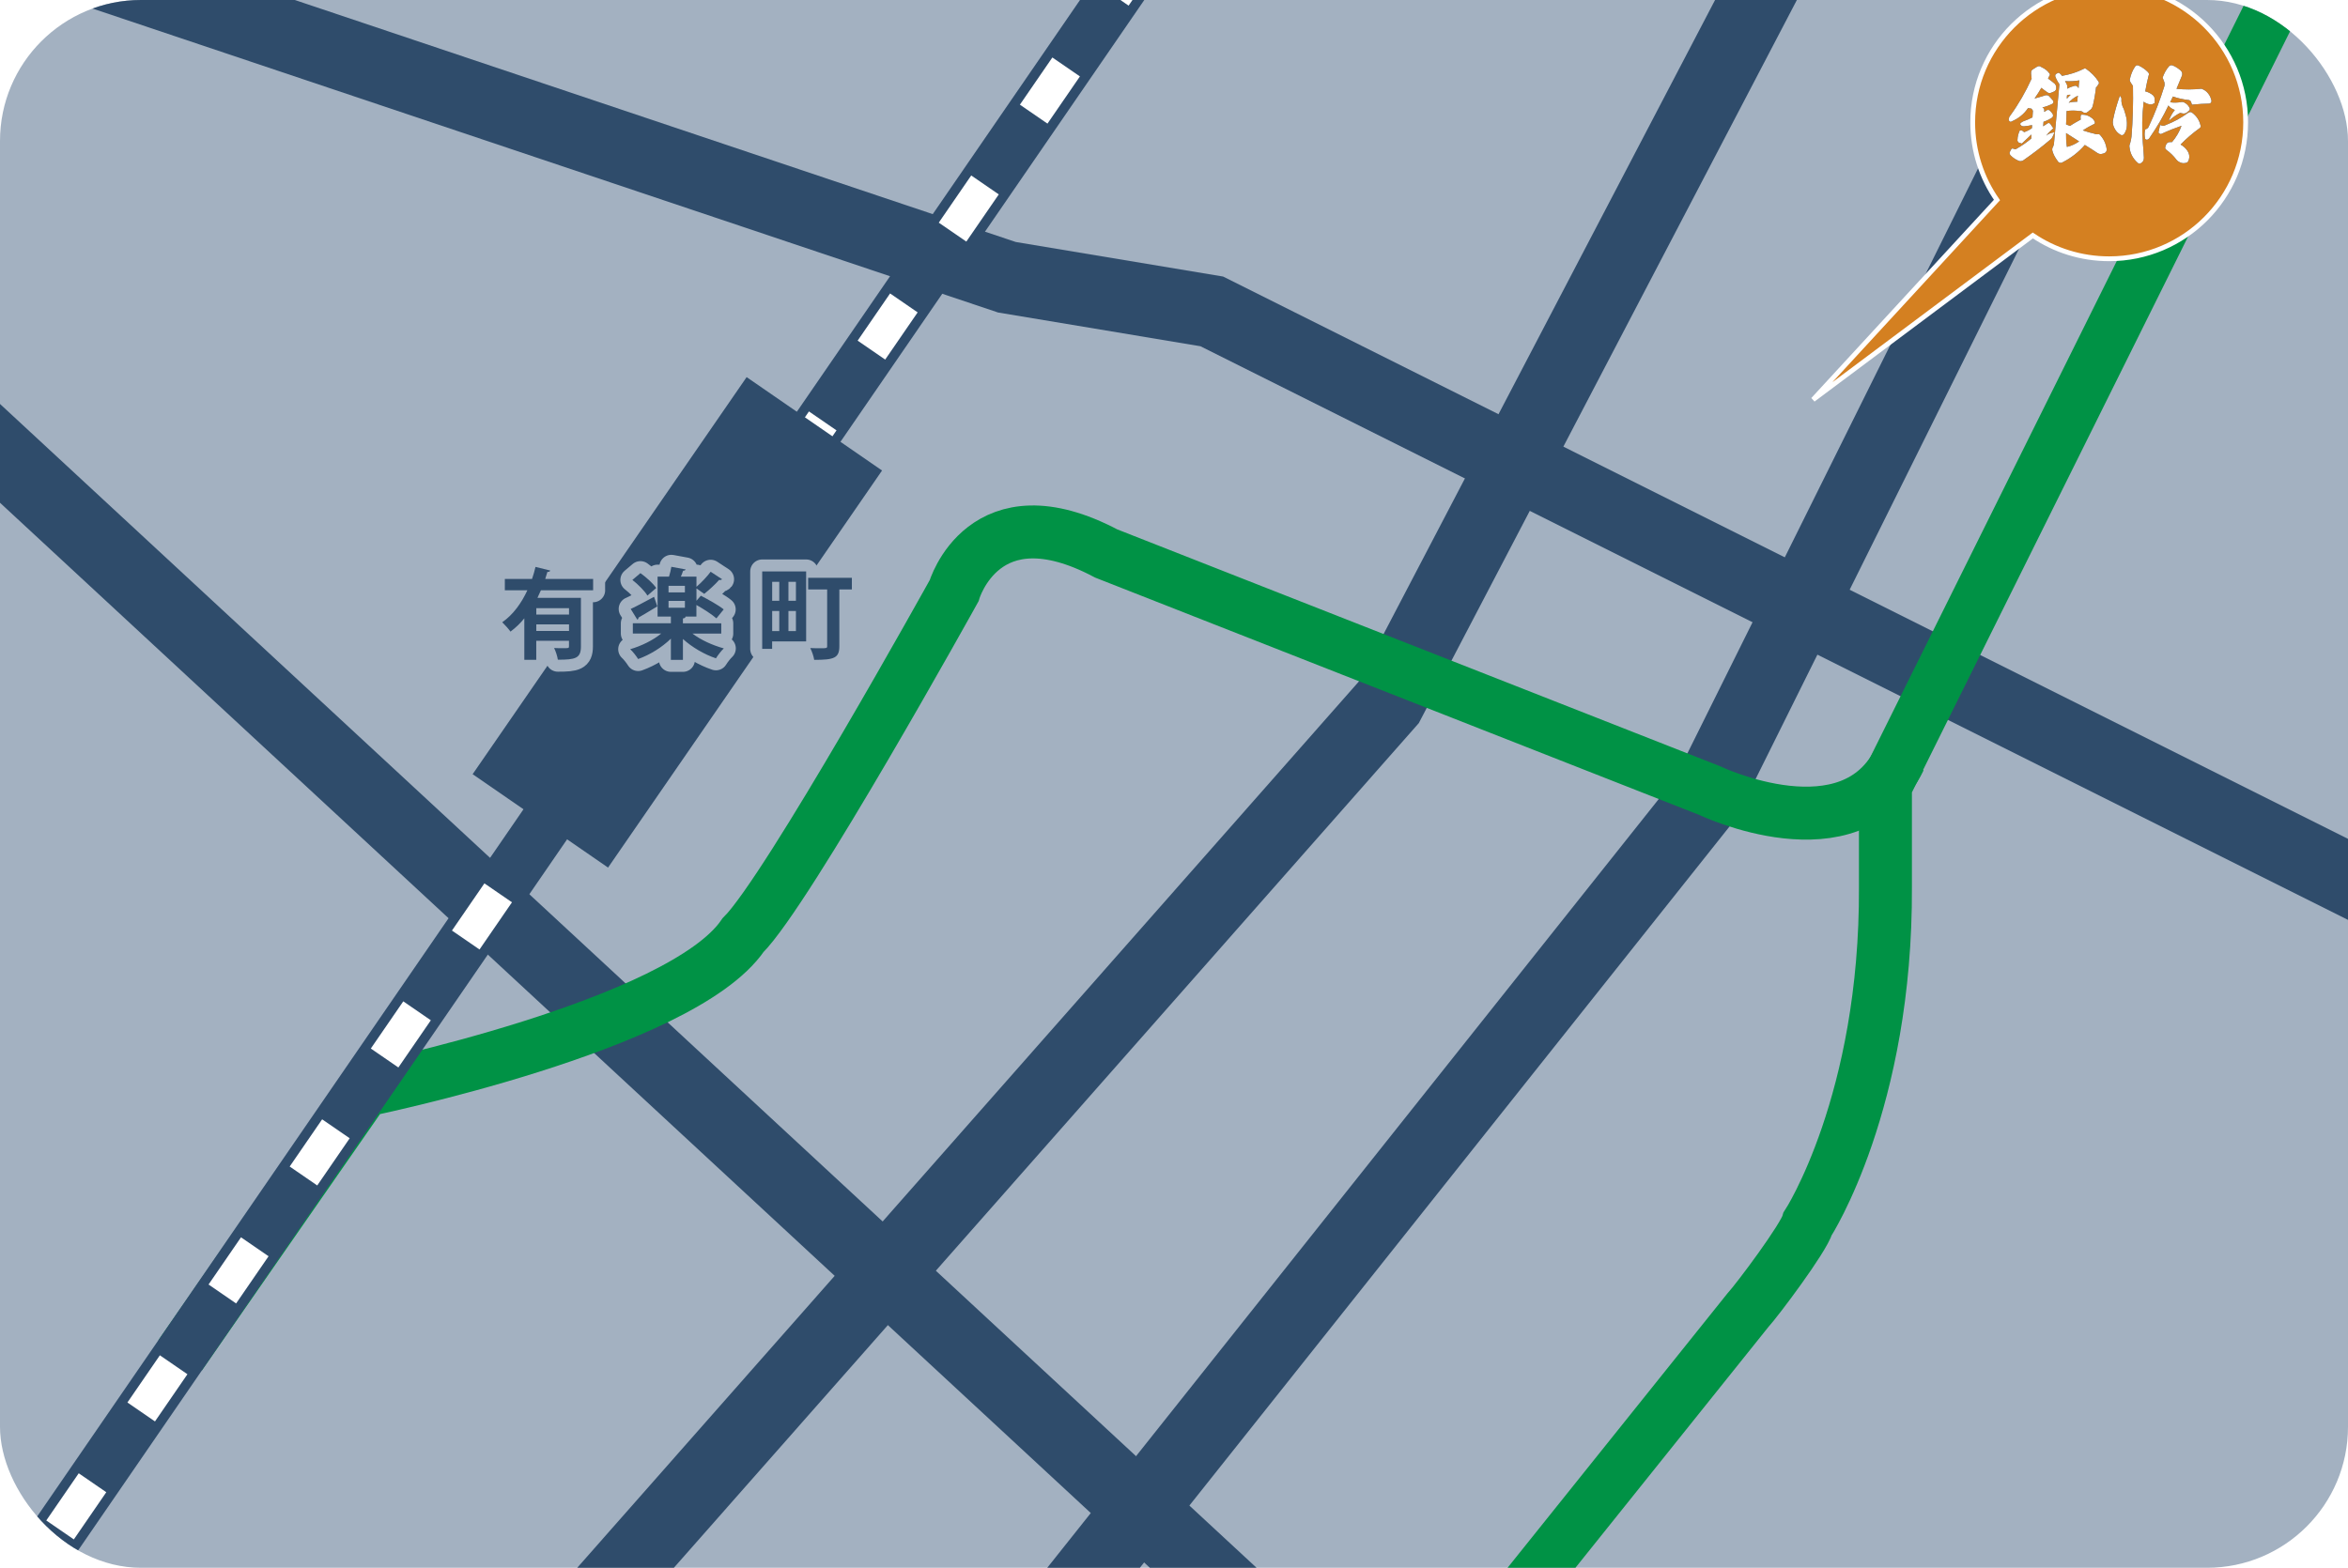 <?xml version="1.0" encoding="UTF-8"?>
<svg id="_レイヤー_1" data-name="レイヤー_1" xmlns="http://www.w3.org/2000/svg" xmlns:xlink="http://www.w3.org/1999/xlink" version="1.1" viewBox="0 0 489.38 326.86">
  <!-- Generator: Adobe Illustrator 29.0.1, SVG Export Plug-In . SVG Version: 2.1.0 Build 192)  -->
  <defs>
    <style>
      .st0, .st1, .st2, .st3, .st4, .st5, .st6, .st7 {
        fill: none;
      }

      .st1 {
        stroke: #2f4c6b;
      }

      .st1, .st2, .st3, .st4, .st5, .st8, .st7 {
        stroke-miterlimit: 10;
      }

      .st1, .st3 {
        stroke-width: 15.11px;
      }

      .st2, .st8, .st7 {
        stroke: #fff;
      }

      .st2, .st7 {
        stroke-width: 6.97px;
      }

      .st9 {
        fill: #fff;
      }

      .st3, .st4 {
        stroke: #2f4c6b;
      }

      .st4, .st5 {
        stroke-width: 11.04px;
      }

      .st10 {
        fill: #a3b1c1;
      }

      .st5 {
        stroke: #009245;
      }

      .st6 {
        stroke: #a3b1c1;
        stroke-linecap: round;
        stroke-linejoin: round;
        stroke-width: 5px;
      }

      .st8 {
        fill: #d48021;
      }

      .st11 {
        fill: #2f4c6b;
      }

      .st12 {
        clip-path: url(#clippath);
      }

      .st7 {
        stroke-dasharray: 11.94 17.91;
      }
    </style>
    <clipPath id="clippath">
      <rect class="st0" width="489.38" height="326.86" rx="29.39" ry="29.39"/>
    </clipPath>
  </defs>
  <g class="st12">
    <rect class="st10" x="-25.88" y="-10.35" width="533.16" height="350.17"/>
    <polyline class="st1" points="6.89 -10.35 209.86 57.8 252.56 64.92 500.41 188.85"/>
    <polyline class="st1" points="109.57 350.46 289.44 146.45 386.5 -39.25"/>
    <line class="st1" x1="-15.8" y1="79.88" x2="282.33" y2="356.09"/>
    <polyline class="st3" points="204.68 356.09 355.44 166.51 453.15 -30.2"/>
    <path class="st5" d="M489.38-30.2l-96.41,194.11v21c.23,44.91-16.19,70.2-16.19,70.2-.84,3-10.44,15.83-12.54,18.13l-55.3,69.03"/>
    <path class="st5" d="M37.55,282.56l38.37-55.23s66.02-13.46,78.94-32.35c9.35-9.31,44-71.82,44-71.82,0,0,6.18-21.28,31.71-7.76l125.73,49.41s29.63,14.18,39.65-6.6"/>
    <g>
      <line class="st4" x1="252.56" y1="-30.2" x2="-17.9" y2="363.21"/>
      <g>
        <line class="st2" x1="252.56" y1="-30.2" x2="249.27" y2="-25.41"/>
        <line class="st7" x1="239.12" y1="-10.64" x2="-9.53" y2="351.04"/>
        <line class="st2" x1="-14.61" y1="358.42" x2="-17.9" y2="363.21"/>
      </g>
    </g>
    <rect class="st11" x="124.03" y="79.47" width="34.29" height="100.57" transform="translate(98.65 -57.22) rotate(34.6)"/>
    <g>
      <g>
        <path class="st11" d="M123.63,123.06h-10.89c-.23.53-.47,1.07-.72,1.58h9.06v10.15c0,2.48-1.17,2.75-4.81,2.75-.1-.72-.45-1.79-.78-2.44.64.04,1.33.04,1.87.04,1.17,0,1.23,0,1.23-.41v-1.13h-6.82v3.96h-2.49v-8.65c-.84,1.05-1.81,1.97-2.88,2.77-.39-.55-1.23-1.48-1.72-1.95,2.3-1.6,4.03-4.05,5.24-6.67h-4.7v-2.36h5.67c.29-.84.53-1.68.72-2.51l3.08.76c-.06.18-.27.31-.6.29-.14.47-.29.96-.45,1.46h9.98v2.36ZM118.6,128.13v-1.33h-6.82v1.33h6.82ZM111.78,131.54h6.82v-1.36h-6.82v1.36Z"/>
        <path class="st11" d="M150.33,132.1h-6c1.72,1.31,4.19,2.44,6.53,3.08-.53.49-1.27,1.46-1.64,2.07-2.44-.82-4.97-2.3-6.88-4.03v4.35h-2.51v-4.42c-1.87,1.83-4.38,3.37-6.82,4.25-.39-.62-1.13-1.58-1.66-2.05,2.34-.68,4.76-1.87,6.47-3.27h-5.92v-2.14h7.93v-1.4h-2.77v-8.32h2.38c.21-.68.39-1.44.49-2.05l2.98.55c-.06.16-.25.27-.53.27-.12.39-.29.8-.47,1.23h3.25v2.12c.99-.84,2.22-2.14,2.96-3.14l2.38,1.56c-.08.1-.23.17-.41.17-.06,0-.14,0-.21-.02-.78.9-2.14,2.14-3.1,2.9l-1.62-1.13v2.57l.92-1.05c1.52.78,3.7,1.99,4.76,2.85l-1.52,1.87c-.9-.8-2.67-1.95-4.17-2.79v2.42h-2.26c-.02.21-.18.35-.55.39v1.01h7.99v2.14ZM131.45,126.96c1.25-.58,3.06-1.56,4.87-2.53l.68,1.99c-1.42.86-2.92,1.77-3.92,2.34,0,.19-.08.35-.25.43l-1.38-2.24ZM133.48,119.49c1.21.86,2.65,2.14,3.29,3.1l-1.83,1.58c-.58-.96-1.95-2.34-3.14-3.26l1.68-1.42ZM142.75,123.51v-1.38h-3.41v1.38h3.41ZM139.34,125.28v1.42h3.41v-1.42h-3.41Z"/>
        <path class="st11" d="M168.02,119.14v14.58h-7.09v1.56h-2.07v-16.14h9.16ZM162.42,121.3h-1.48v3.96h1.48v-3.96ZM160.94,127.38v4.19h1.48v-4.19h-1.48ZM165.89,125.26v-3.96h-1.56v3.96h1.56ZM164.33,131.57h1.56v-4.19h-1.56v4.19ZM177.55,120.47v2.42h-2.61v11.83c0,2.48-1.09,2.85-5.24,2.85-.1-.7-.49-1.81-.82-2.46.7.04,1.5.04,2.12.04,1.31,0,1.4,0,1.4-.47v-11.79h-3.96v-2.42h9.12Z"/>
      </g>
      <g>
        <path class="st6" d="M123.63,123.06h-10.89c-.23.53-.47,1.07-.72,1.58h9.06v10.15c0,2.48-1.17,2.75-4.81,2.75-.1-.72-.45-1.79-.78-2.44.64.04,1.33.04,1.87.04,1.17,0,1.23,0,1.23-.41v-1.13h-6.82v3.96h-2.49v-8.65c-.84,1.05-1.81,1.97-2.88,2.77-.39-.55-1.23-1.48-1.72-1.95,2.3-1.6,4.03-4.05,5.24-6.67h-4.7v-2.36h5.67c.29-.84.53-1.68.72-2.51l3.08.76c-.06.18-.27.31-.6.29-.14.47-.29.96-.45,1.46h9.98v2.36ZM118.6,128.13v-1.33h-6.82v1.33h6.82ZM111.78,131.54h6.82v-1.36h-6.82v1.36Z"/>
        <path class="st6" d="M150.33,132.1h-6c1.72,1.31,4.19,2.44,6.53,3.08-.53.49-1.27,1.46-1.64,2.07-2.44-.82-4.97-2.3-6.88-4.03v4.35h-2.51v-4.42c-1.87,1.83-4.38,3.37-6.82,4.25-.39-.62-1.13-1.58-1.66-2.05,2.34-.68,4.76-1.87,6.47-3.27h-5.92v-2.14h7.93v-1.4h-2.77v-8.32h2.38c.21-.68.39-1.44.49-2.05l2.98.55c-.06.16-.25.27-.53.27-.12.39-.29.8-.47,1.23h3.25v2.12c.99-.84,2.22-2.14,2.96-3.14l2.38,1.56c-.08.1-.23.17-.41.17-.06,0-.14,0-.21-.02-.78.9-2.14,2.14-3.1,2.9l-1.62-1.13v2.57l.92-1.05c1.52.78,3.7,1.99,4.76,2.85l-1.52,1.87c-.9-.8-2.67-1.95-4.17-2.79v2.42h-2.26c-.02.21-.18.35-.55.39v1.01h7.99v2.14ZM131.45,126.96c1.25-.58,3.06-1.56,4.87-2.53l.68,1.99c-1.42.86-2.92,1.77-3.92,2.34,0,.19-.08.35-.25.43l-1.38-2.24ZM133.48,119.49c1.21.86,2.65,2.14,3.29,3.1l-1.83,1.58c-.58-.96-1.95-2.34-3.14-3.26l1.68-1.42ZM142.75,123.51v-1.38h-3.41v1.38h3.41ZM139.34,125.28v1.42h3.41v-1.42h-3.41Z"/>
        <path class="st6" d="M168.02,119.14v14.58h-7.09v1.56h-2.07v-16.14h9.16ZM162.42,121.3h-1.48v3.96h1.48v-3.96ZM160.94,127.38v4.19h1.48v-4.19h-1.48ZM165.89,125.26v-3.96h-1.56v3.96h1.56ZM164.33,131.57h1.56v-4.19h-1.56v4.19ZM177.55,120.47v2.42h-2.61v11.83c0,2.48-1.09,2.85-5.24,2.85-.1-.7-.49-1.81-.82-2.46.7.04,1.5.04,2.12.04,1.31,0,1.4,0,1.4-.47v-11.79h-3.96v-2.42h9.12Z"/>
      </g>
      <g>
        <path class="st11" d="M123.63,123.06h-10.89c-.23.53-.47,1.07-.72,1.58h9.06v10.15c0,2.48-1.17,2.75-4.81,2.75-.1-.72-.45-1.79-.78-2.44.64.04,1.33.04,1.87.04,1.17,0,1.23,0,1.23-.41v-1.13h-6.82v3.96h-2.49v-8.65c-.84,1.05-1.81,1.97-2.88,2.77-.39-.55-1.23-1.48-1.72-1.95,2.3-1.6,4.03-4.05,5.24-6.67h-4.7v-2.36h5.67c.29-.84.53-1.68.72-2.51l3.08.76c-.06.18-.27.31-.6.29-.14.47-.29.96-.45,1.46h9.98v2.36ZM118.6,128.13v-1.33h-6.82v1.33h6.82ZM111.78,131.54h6.82v-1.36h-6.82v1.36Z"/>
        <path class="st11" d="M150.33,132.1h-6c1.72,1.31,4.19,2.44,6.53,3.08-.53.49-1.27,1.46-1.64,2.07-2.44-.82-4.97-2.3-6.88-4.03v4.35h-2.51v-4.42c-1.87,1.83-4.38,3.37-6.82,4.25-.39-.62-1.13-1.58-1.66-2.05,2.34-.68,4.76-1.87,6.47-3.27h-5.92v-2.14h7.93v-1.4h-2.77v-8.32h2.38c.21-.68.39-1.44.49-2.05l2.98.55c-.06.16-.25.27-.53.27-.12.39-.29.8-.47,1.23h3.25v2.12c.99-.84,2.22-2.14,2.96-3.14l2.38,1.56c-.08.1-.23.17-.41.17-.06,0-.14,0-.21-.02-.78.9-2.14,2.14-3.1,2.9l-1.62-1.13v2.57l.92-1.05c1.52.78,3.7,1.99,4.76,2.85l-1.52,1.87c-.9-.8-2.67-1.95-4.17-2.79v2.42h-2.26c-.02.21-.18.35-.55.39v1.01h7.99v2.14ZM131.45,126.96c1.25-.58,3.06-1.56,4.87-2.53l.68,1.99c-1.42.86-2.92,1.77-3.92,2.34,0,.19-.08.35-.25.43l-1.38-2.24ZM133.48,119.49c1.21.86,2.65,2.14,3.29,3.1l-1.83,1.58c-.58-.96-1.95-2.34-3.14-3.26l1.68-1.42ZM142.75,123.51v-1.38h-3.41v1.38h3.41ZM139.34,125.28v1.42h3.41v-1.42h-3.41Z"/>
        <path class="st11" d="M168.02,119.14v14.58h-7.09v1.56h-2.07v-16.14h9.16ZM162.42,121.3h-1.48v3.96h1.48v-3.96ZM160.94,127.38v4.19h1.48v-4.19h-1.48ZM165.89,125.26v-3.96h-1.56v3.96h1.56ZM164.33,131.57h1.56v-4.19h-1.56v4.19ZM177.55,120.47v2.42h-2.61v11.83c0,2.48-1.09,2.85-5.24,2.85-.1-.7-.49-1.81-.82-2.46.7.04,1.5.04,2.12.04,1.31,0,1.4,0,1.4-.47v-11.79h-3.96v-2.42h9.12Z"/>
      </g>
    </g>
    <path class="st8" d="M439.61-2.94c-15.71,0-28.45,12.74-28.45,28.45,0,6.02,1.87,11.6,5.06,16.19l-38.33,41.62,45.8-34.23c4.54,3.07,10.02,4.86,15.91,4.86,15.71,0,28.45-12.74,28.45-28.45s-12.74-28.45-28.45-28.45Z"/>
    <g>
      <g>
        <path d="M423.35,15.19c-.04-.24.02-.44.2-.63.22-.13.54-.37,1.02-.65.35-.2.65-.15.92.09.65.28,1.2.68,1.61,1.24.2.2.2.41,0,.65-.11.22-.2.39-.24.48.67.5,1.13.85,1.42,1.11.17.2.28.41.28.67v.39c-.07.24-.2.44-.44.54l-.63.26c-.28.11-.52.09-.76-.09-.44-.3-.87-.61-1.26-.94-.39.68-.85,1.42-1.42,2.22.54-.13,1.29-.35,2.22-.65.22-.07.43-.04.67.04.41.41.72.76.96,1.05.15.22.11.44-.09.65-.7.35-1.39.61-2.13.78l.22.15c.15.15.22.35.17.54l-.02.24c.15-.07.33-.17.52-.33.22-.13.46-.11.65.04.24.22.44.46.63.76.11.3.07.57-.17.74-.57.37-1.15.65-1.76.85l-.07.94.89-.59c.2-.15.39-.13.59.07l.63.94c-.68.59-1.18,1.11-1.48,1.55.35-.35.94-.61,1.74-.72l-.39.87c-.11.28-.3.52-.61.76-1.74,1.48-3.62,2.9-5.62,4.29-.24.09-.46.13-.74.07-.65-.24-1.29-.65-1.83-1.2-.13-.15-.2-.33-.2-.52.11-.26.22-.5.37-.74.11-.15.24-.2.44-.11l.24.09c.2.04.37,0,.5-.13,1.05-.59,2.05-1.29,2.98-2.07l.04-.85c-.7.65-1.37,1.29-2,1.89l-.44-.13c-.13,0-.26-.09-.39-.28-.09-.15-.11-.28-.07-.44.02-.59.17-1.18.41-1.76l.13-.15c.13,0,.26.02.33.04.24.07.39.2.5.35.57-.2,1.11-.46,1.63-.83l.04-.65c-.57.11-1.13.2-1.7.26-.41,0-.68-.15-.81-.52l.2-.24c.24-.13.37-.22.41-.26.76-.26,1.42-.57,1.98-.85l.09-1.39-.3-.43-.72-.11c-.83,1.24-1.98,2.16-3.4,2.77-.17.13-.33.11-.46-.04-.11-.07-.17-.17-.17-.33l.04-.26c.04-.24.13-.41.28-.57,1.76-2.42,3.24-5.01,4.46-7.71l-.13-1.22ZM434.28,14.36c.15-.11.35-.11.52,0,1.04.74,1.92,1.61,2.59,2.66.13.26.11.48-.13.67-.06.24-.2.39-.39.48-.17,1.44-.39,2.74-.7,3.96-.13.44-.39.74-.74.94-.11.15-.31.28-.54.41-.17.04-.39.04-.59,0l-.33-.22c-.17-.11-.39-.13-.63-.11-.83-.13-1.7-.13-2.61,0-.02,1.05-.07,1.96-.11,2.79l.81.31c.61-.39,1.35-.85,2.26-1.33-.07-.3-.07-.63.04-1,.92-.07,1.72.22,2.42.81.2.2.35.41.46.67.02.11.02.22,0,.3-.04.11-.13.2-.28.22-.78.37-1.52.81-2.22,1.26.78.28,1.61.52,2.42.7.26.11.61.15,1,.09.87.85,1.37,1.89,1.55,3.09.04.2,0,.39-.11.57-.11.17-.28.28-.48.35l-.35.09c-.28.09-.59.04-.89-.11-.7-.48-1.61-1.07-2.72-1.74-1.28,1.48-2.81,2.68-4.59,3.59-.17.13-.37.17-.59.13-.24-.07-.39-.17-.48-.37-.54-.7-.92-1.42-1.11-2.16-.07-.28-.02-.59.17-.85.13-.28.2-.63.2-.98l1.07-11.67c.07-.3-.04-.59-.28-.81-.26-.5-.44-.83-.5-1.04-.11-.2-.07-.39.06-.61l.37-.2c.11-.09.24-.09.39,0,.24.17.41.37.52.57,1.63-.28,3.16-.76,4.53-1.46ZM430.62,17.3c.17.26.26.54.26.81v.39c.44-.28.96-.46,1.52-.61.24-.04.44.02.59.2l.24.28c.02-.52.06-1.07.15-1.61-.98.17-1.98.22-2.98.15l.22.39ZM430.79,30.63c.94-.22,1.79-.61,2.55-1.15l-2.72-1.74c-.02.91.02,1.89.17,2.9ZM430.79,20.59c.24-.28.5-.57.78-.83-.2-.04-.44-.02-.74.09-.04.24-.07.5-.04.74ZM432.97,21.2c0-.37.02-.78.11-1.26-.78.39-1.42.87-1.92,1.48.52-.15,1.11-.22,1.81-.22Z"/>
        <path d="M442.16,20.5c-.07.81.09,1.55.5,2.24.15.5.28.87.37,1.2.22.74.3,1.48.26,2.22,0,.63-.2,1.22-.59,1.81-.24.24-.48.28-.72.13-.5-.28-.87-.67-1.15-1.13-.41-.67-.57-1.33-.41-2.02.3-1.5.76-3.18,1.42-5.01l.33.57ZM444.12,17.22c-.15-.15-.22-.37-.22-.63.2-1,.54-1.87,1.07-2.66.2-.33.46-.39.78-.26.74.35,1.37.78,1.92,1.35.24.22.28.46.15.76-.24.87-.46,1.96-.7,3.27.59.13,1.15.41,1.66.85.11.13.2.28.26.44.07.37.09.74.04,1.15l-.44.22c-.24.09-.48.09-.72.02-.48-.11-.85-.3-1.13-.54-.33,2.83-.39,5.71-.17,8.62.07.54.13,1.57.22,3.05.02.52-.17.89-.61,1.15-.09.09-.2.13-.35.11-.15-.02-.24-.09-.33-.17-.98-.87-1.57-1.94-1.7-3.22-.07-.28-.02-.54.11-.81.15-.5.24-.98.3-1.46.28-3.46.37-6.99.3-10.54l-.46-.7ZM447.86,26.36c1.26-2.66,2.35-5.49,3.27-8.47.04-.24.04-.5-.02-.74-.17-.46-.3-.78-.37-.96.28-.83.7-1.61,1.24-2.26.11-.17.28-.28.48-.33.2-.02.39.02.57.13.54.24,1.05.59,1.5,1,.3.31.37.63.24,1.05l-1.13,2.74c1.68.17,3.42.17,5.2-.02.54.2,1.02.5,1.37.96.37.44.61.98.72,1.57,0,.15-.04.28-.13.37-.06.11-.2.17-.35.2-1.05,0-2.22.09-3.59.22l-.2-.59c-.09-.2-.24-.33-.46-.37-1.18-.13-2.29-.37-3.31-.74l-.57,1.2c.67.11,1.44.11,2.26-.04.26-.07.54,0,.78.15.41.24.74.54.96.98.09.11.11.22.09.35,0,.13-.09.26-.24.37l-.48.41c-.22.11-.46.15-.65.13l-.65-.13c-.74.37-1.55.92-2.39,1.68.37-.96.81-1.72,1.28-2.29-.54-.2-1-.48-1.33-.94-1.09,2.33-2.4,4.53-3.88,6.68-.13.24-.3.37-.54.46-.15.02-.3-.02-.41-.13-.17-.7-.17-1.37,0-2.03.37-.09.63-.28.74-.61ZM450.61,26.19c.26.07.52.02.76-.11,1.72-.67,3.29-1.52,4.68-2.55.33-.24.61-.22.89,0,.87.68,1.44,1.5,1.68,2.53.13.22.09.46-.15.65-1.46,1.04-2.79,2.2-3.99,3.42.57.33,1.07.74,1.44,1.31.37.54.48,1.18.3,1.85l-.26.52c-.39.2-.81.26-1.22.17-.44-.11-.81-.33-1.09-.65-.59-.78-1.28-1.48-2.13-2.09-.24-.2-.3-.41-.2-.65.04-.2.13-.39.24-.61.15-.22.39-.35.7-.35h.44c.89-1.05,1.55-2.18,1.98-3.4-1.35.46-2.72,1-4.18,1.68-.2.07-.33.02-.48-.13l-.15-.13.35-1.59.39.13Z"/>
      </g>
      <g>
        <path class="st9" d="M423.35,15.19c-.04-.24.02-.44.2-.63.22-.13.54-.37,1.02-.65.35-.2.65-.15.92.09.65.28,1.2.68,1.61,1.24.2.2.2.41,0,.65-.11.22-.2.39-.24.48.67.5,1.13.85,1.42,1.11.17.2.28.41.28.67v.39c-.07.24-.2.44-.44.54l-.63.26c-.28.11-.52.09-.76-.09-.44-.3-.87-.61-1.26-.94-.39.68-.85,1.42-1.42,2.22.54-.13,1.29-.35,2.22-.65.22-.07.43-.04.67.04.41.41.72.76.96,1.05.15.22.11.44-.09.65-.7.35-1.39.61-2.13.78l.22.15c.15.15.22.35.17.54l-.02.24c.15-.07.33-.17.52-.33.22-.13.46-.11.65.04.24.22.44.46.63.76.11.3.07.57-.17.74-.57.37-1.15.65-1.76.85l-.07.94.89-.59c.2-.15.39-.13.59.07l.63.94c-.68.59-1.18,1.11-1.48,1.55.35-.35.94-.61,1.74-.72l-.39.87c-.11.28-.3.52-.61.76-1.74,1.48-3.62,2.9-5.62,4.29-.24.09-.46.13-.74.07-.65-.24-1.29-.65-1.83-1.2-.13-.15-.2-.33-.2-.52.11-.26.22-.5.37-.74.11-.15.24-.2.44-.11l.24.09c.2.04.37,0,.5-.13,1.05-.59,2.05-1.29,2.98-2.07l.04-.85c-.7.65-1.37,1.29-2,1.89l-.44-.13c-.13,0-.26-.09-.39-.28-.09-.15-.11-.28-.07-.44.02-.59.17-1.18.41-1.76l.13-.15c.13,0,.26.02.33.04.24.07.39.2.5.35.57-.2,1.11-.46,1.63-.83l.04-.65c-.57.11-1.13.2-1.7.26-.41,0-.68-.15-.81-.52l.2-.24c.24-.13.37-.22.41-.26.76-.26,1.42-.57,1.98-.85l.09-1.39-.3-.43-.72-.11c-.83,1.24-1.98,2.16-3.4,2.77-.17.13-.33.11-.46-.04-.11-.07-.17-.17-.17-.33l.04-.26c.04-.24.13-.41.28-.57,1.76-2.42,3.24-5.01,4.46-7.71l-.13-1.22ZM434.28,14.36c.15-.11.35-.11.52,0,1.04.74,1.92,1.61,2.59,2.66.13.26.11.48-.13.67-.06.24-.2.39-.39.48-.17,1.44-.39,2.74-.7,3.96-.13.44-.39.74-.74.94-.11.15-.31.28-.54.41-.17.04-.39.04-.59,0l-.33-.22c-.17-.11-.39-.13-.63-.11-.83-.13-1.7-.13-2.61,0-.02,1.05-.07,1.96-.11,2.79l.81.31c.61-.39,1.35-.85,2.26-1.33-.07-.3-.07-.63.04-1,.92-.07,1.72.22,2.42.81.2.2.35.41.46.67.02.11.02.22,0,.3-.04.11-.13.2-.28.22-.78.37-1.52.81-2.22,1.26.78.28,1.61.52,2.42.7.26.11.61.15,1,.09.87.85,1.37,1.89,1.55,3.09.04.2,0,.39-.11.57-.11.17-.28.28-.48.35l-.35.09c-.28.09-.59.04-.89-.11-.7-.48-1.61-1.07-2.72-1.74-1.28,1.48-2.81,2.68-4.59,3.59-.17.13-.37.17-.59.13-.24-.07-.39-.17-.48-.37-.54-.7-.92-1.42-1.11-2.16-.07-.28-.02-.59.17-.85.13-.28.2-.63.2-.98l1.07-11.67c.07-.3-.04-.59-.28-.81-.26-.5-.44-.83-.5-1.04-.11-.2-.07-.39.06-.61l.37-.2c.11-.09.24-.09.39,0,.24.17.41.37.52.57,1.63-.28,3.16-.76,4.53-1.46ZM430.62,17.3c.17.26.26.54.26.81v.39c.44-.28.96-.46,1.52-.61.24-.04.44.02.59.2l.24.28c.02-.52.06-1.07.15-1.61-.98.17-1.98.22-2.98.15l.22.39ZM430.79,30.63c.94-.22,1.79-.61,2.55-1.15l-2.72-1.74c-.02.91.02,1.89.17,2.9ZM430.79,20.59c.24-.28.5-.57.78-.83-.2-.04-.44-.02-.74.09-.04.24-.07.5-.04.74ZM432.97,21.2c0-.37.02-.78.11-1.26-.78.39-1.42.87-1.92,1.48.52-.15,1.11-.22,1.81-.22Z"/>
        <path class="st9" d="M442.16,20.5c-.07.81.09,1.55.5,2.24.15.5.28.87.37,1.2.22.74.3,1.48.26,2.22,0,.63-.2,1.22-.59,1.81-.24.24-.48.28-.72.13-.5-.28-.87-.67-1.15-1.13-.41-.67-.57-1.33-.41-2.02.3-1.5.76-3.18,1.42-5.01l.33.57ZM444.12,17.22c-.15-.15-.22-.37-.22-.63.2-1,.54-1.87,1.07-2.66.2-.33.46-.39.78-.26.74.35,1.37.78,1.92,1.35.24.22.28.46.15.76-.24.87-.46,1.96-.7,3.27.59.13,1.15.41,1.66.85.11.13.2.28.26.44.07.37.09.74.04,1.15l-.44.22c-.24.09-.48.09-.72.02-.48-.11-.85-.3-1.13-.54-.33,2.83-.39,5.71-.17,8.62.07.54.13,1.57.22,3.05.02.52-.17.89-.61,1.15-.09.09-.2.13-.35.11-.15-.02-.24-.09-.33-.17-.98-.87-1.57-1.94-1.7-3.22-.07-.28-.02-.54.11-.81.15-.5.24-.98.3-1.46.28-3.46.37-6.99.3-10.54l-.46-.7ZM447.86,26.36c1.26-2.66,2.35-5.49,3.27-8.47.04-.24.04-.5-.02-.74-.17-.46-.3-.78-.37-.96.28-.83.7-1.61,1.24-2.26.11-.17.28-.28.48-.33.2-.02.39.02.57.13.54.24,1.05.59,1.5,1,.3.31.37.63.24,1.05l-1.13,2.74c1.68.17,3.42.17,5.2-.02.54.2,1.02.5,1.37.96.37.44.61.98.72,1.57,0,.15-.04.28-.13.37-.06.11-.2.17-.35.2-1.05,0-2.22.09-3.59.22l-.2-.59c-.09-.2-.24-.33-.46-.37-1.18-.13-2.29-.37-3.31-.74l-.57,1.2c.67.11,1.44.11,2.26-.04.26-.07.54,0,.78.15.41.24.74.54.96.98.09.11.11.22.09.35,0,.13-.09.26-.24.37l-.48.41c-.22.11-.46.15-.65.13l-.65-.13c-.74.37-1.55.92-2.39,1.68.37-.96.81-1.72,1.28-2.29-.54-.2-1-.48-1.33-.94-1.09,2.33-2.4,4.53-3.88,6.68-.13.24-.3.37-.54.46-.15.02-.3-.02-.41-.13-.17-.7-.17-1.37,0-2.03.37-.09.63-.28.74-.61ZM450.61,26.19c.26.07.52.02.76-.11,1.72-.67,3.29-1.52,4.68-2.55.33-.24.61-.22.89,0,.87.68,1.44,1.5,1.68,2.53.13.22.09.46-.15.65-1.46,1.04-2.79,2.2-3.99,3.42.57.33,1.07.74,1.44,1.31.37.54.48,1.18.3,1.85l-.26.52c-.39.2-.81.26-1.22.17-.44-.11-.81-.33-1.09-.65-.59-.78-1.28-1.48-2.13-2.09-.24-.2-.3-.41-.2-.65.04-.2.13-.39.24-.61.15-.22.39-.35.7-.35h.44c.89-1.05,1.55-2.18,1.98-3.4-1.35.46-2.72,1-4.18,1.68-.2.07-.33.02-.48-.13l-.15-.13.35-1.59.39.13Z"/>
      </g>
    </g>
  </g>
</svg>